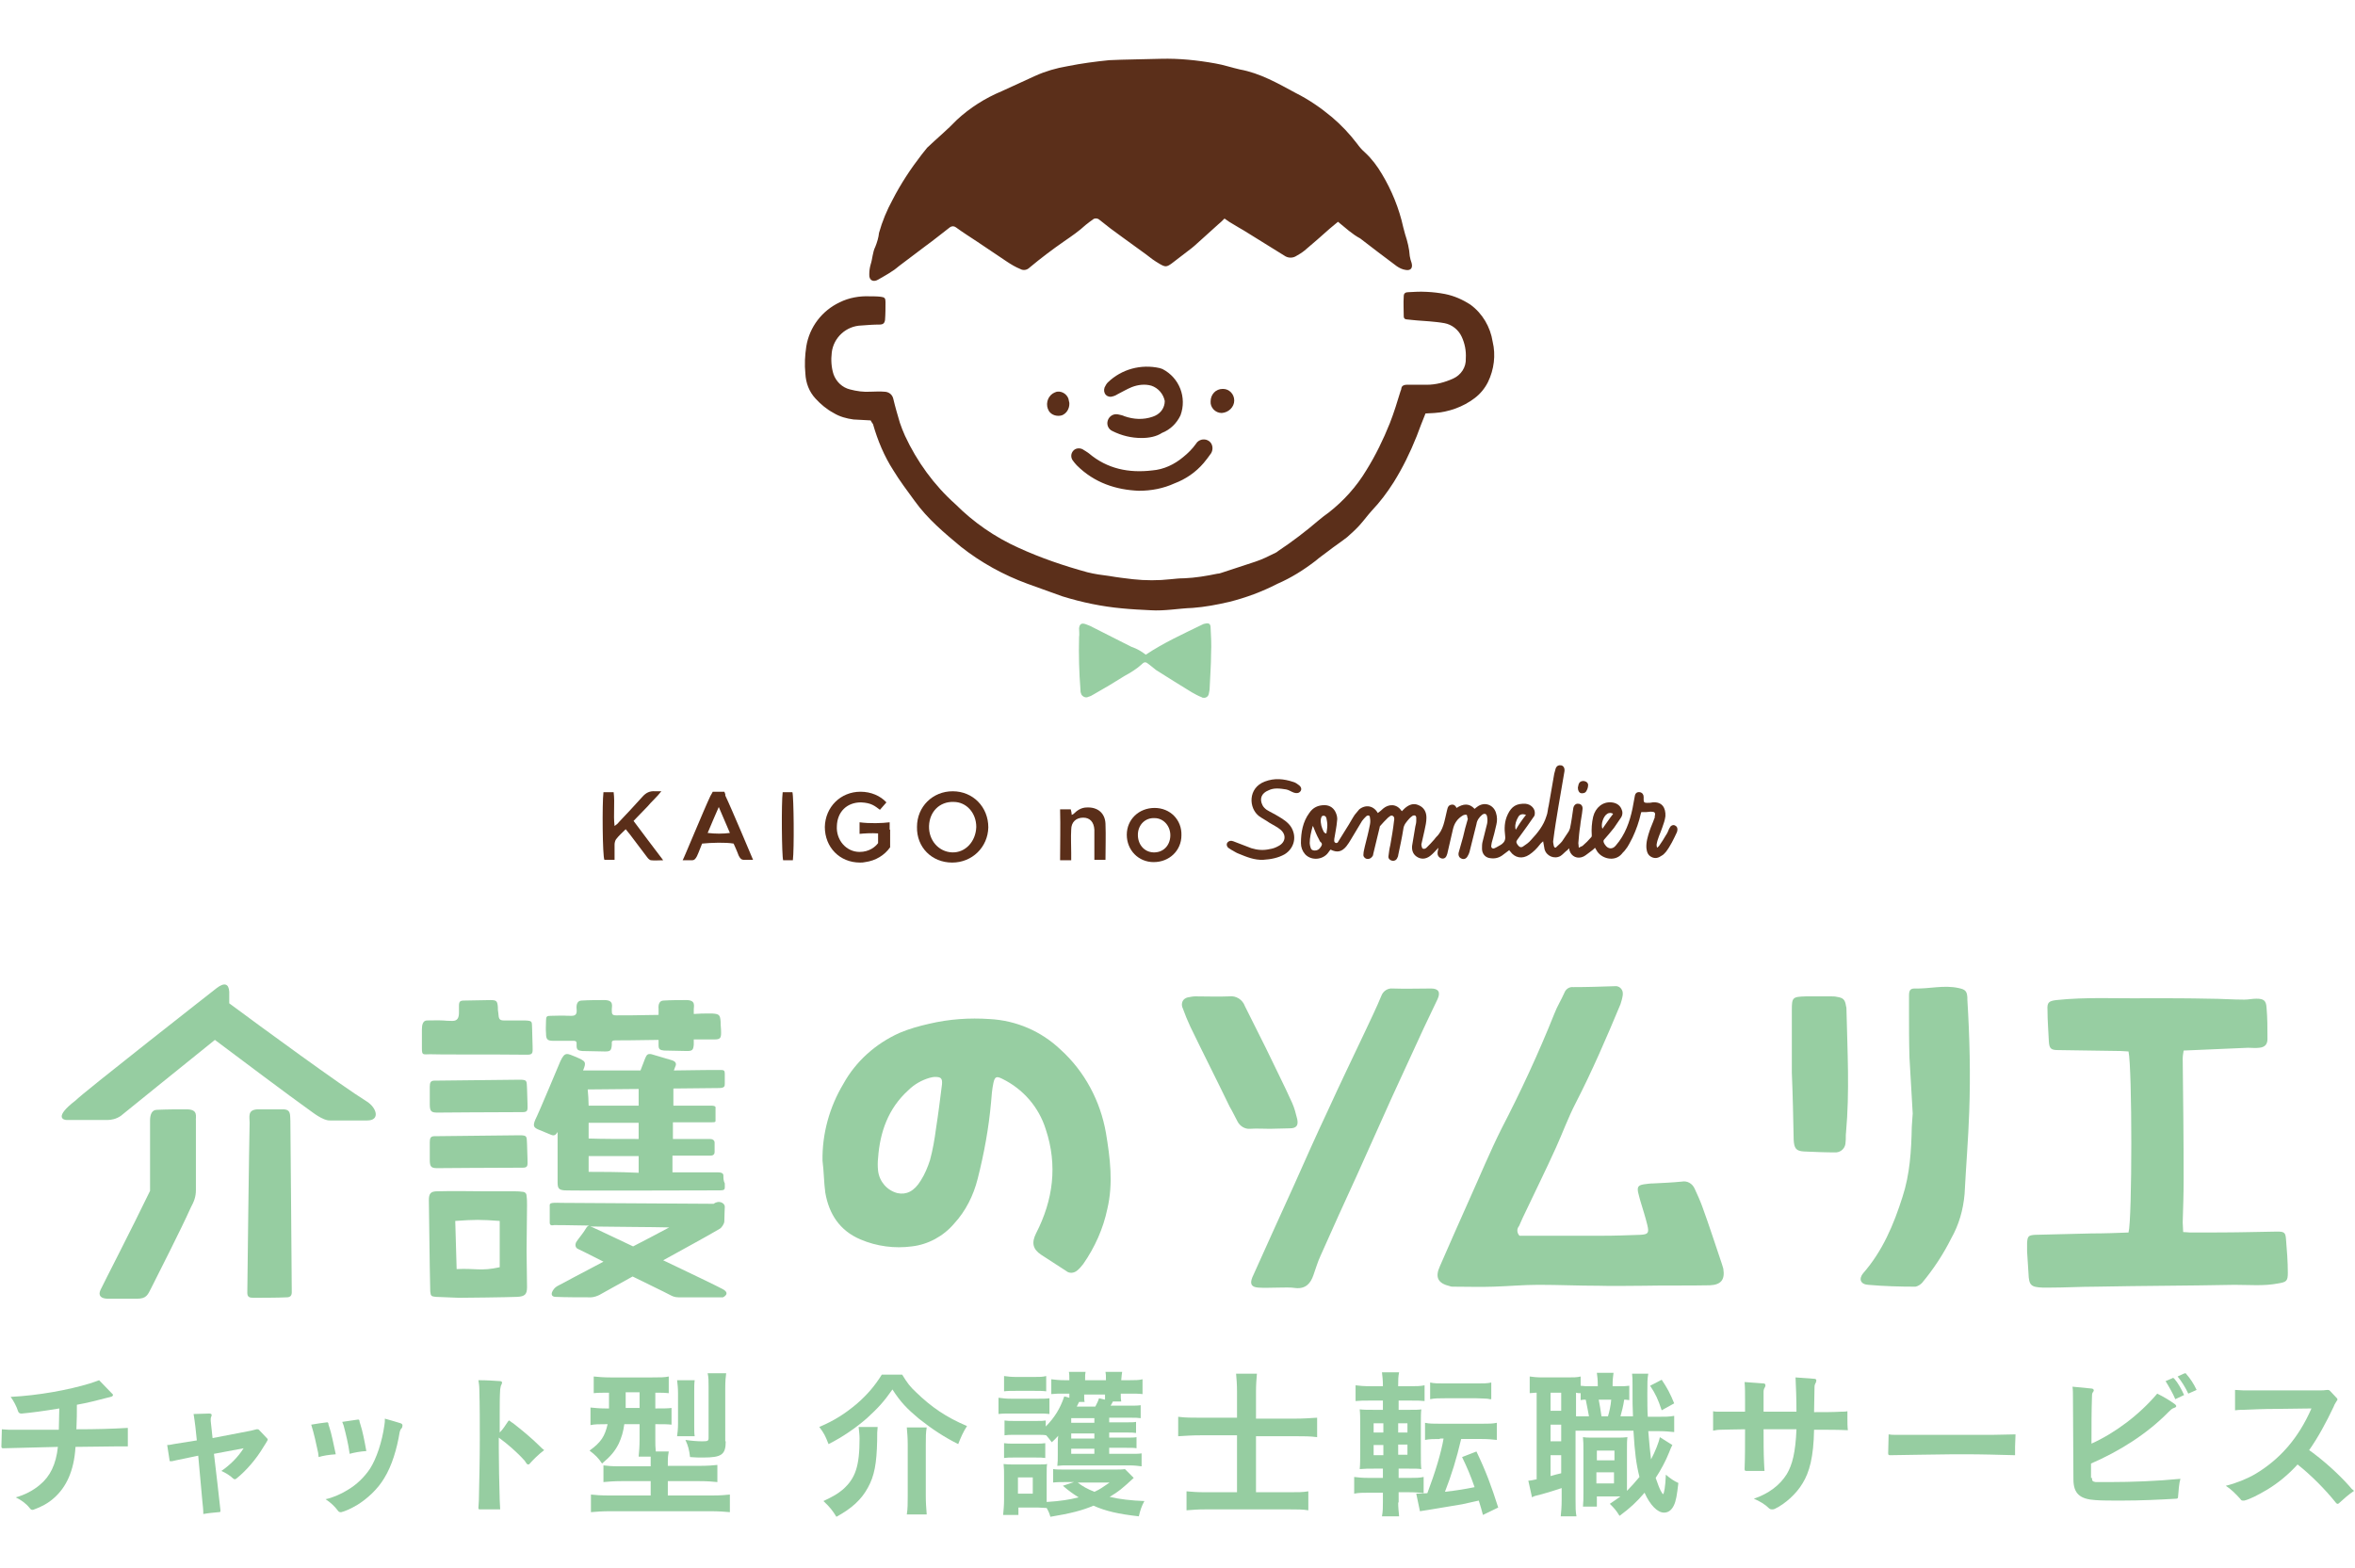 <?xml version="1.0" encoding="utf-8"?>
<!-- Generator: Adobe Illustrator 24.1.0, SVG Export Plug-In . SVG Version: 6.00 Build 0)  -->
<svg version="1.1" id="レイヤー_1" xmlns="http://www.w3.org/2000/svg" xmlns:xlink="http://www.w3.org/1999/xlink" x="0px"
	 y="0px" viewBox="0 0 508.5 338.7" style="enable-background:new 0 0 508.5 338.7;" xml:space="preserve">
<style type="text/css">
	.st0{fill:#97CEA2;}
	.st1{fill:#5B2F1A;}
	.st2{fill:#5A2E19;}
	.st3{fill:#96CDA1;}
</style>
<g id="レイヤー_2_1_">
	<g id="design">
		<path class="st0" d="M177.6,250.7c-0.1-5.8,1.5-11.6,4.5-16.6c2.7-4.9,7-8.7,12.1-11c2.1-0.9,4.3-1.5,6.5-2c4.3-1,8.6-1.3,13-1
			c5.7,0.3,11.1,2.6,15.3,6.6c5.2,4.7,8.6,11.1,9.8,18c0.9,5.4,1.6,10.9,0.3,16.4c-0.9,4.3-2.7,8.3-5.2,11.9c-0.4,0.5-0.8,1-1.3,1.4
			c-0.7,0.6-1.7,0.7-2.4,0.1c-1.8-1.2-3.6-2.3-5.4-3.5s-2.1-2.6-1.1-4.6c3.7-7.2,4.7-14.7,2.1-22.5c-1.5-4.8-4.9-8.7-9.4-10.9
			c-1.2-0.6-1.6-0.5-1.9,0.9s-0.4,2.8-0.5,4.1c-0.5,5.6-1.5,11.1-2.9,16.6c-0.9,3.6-2.6,7-5.1,9.7c-2.3,2.7-5.6,4.5-9.1,4.9
			c-3.7,0.5-7.6,0-11.1-1.5c-4.5-1.9-6.8-5.5-7.6-10.1C177.9,255.4,177.9,253,177.6,250.7z M189.6,250.1c-0.1,0.9-0.1,1.8,0,2.8
			c0.3,2.3,1.9,4.2,4.2,4.8c1.9,0.4,3.6-0.4,5-2.7c0.9-1.4,1.5-2.9,2-4.4c0.6-2.2,1-4.5,1.3-6.8c0.5-3.2,0.9-6.4,1.3-9.6
			c0.1-1.3-0.2-1.6-1.5-1.6c-0.4,0-0.8,0.1-1.2,0.2c-1.7,0.5-3.3,1.4-4.6,2.7C191.8,239.4,190,244.5,189.6,250.1L189.6,250.1z"/>
		<path class="st0" d="M459.6,266.2c0.8-2.9,0.8-35.4,0-39.1c-0.5,0-1.1-0.1-1.7-0.1l-13.5-0.2c-1.5,0-1.9-0.3-2-1.8
			c-0.1-2.3-0.3-4.6-0.3-6.9c-0.1-1.6,0.3-1.9,1.9-2.1c6.5-0.7,13.1-0.3,19.6-0.4c4.5,0,8.9,0,13.4,0.1c2.5,0,5.1,0.2,7.6,0.2
			c0.9,0,1.7-0.2,2.6-0.2c1.6,0,2.1,0.4,2.2,1.9c0.2,2.2,0.2,4.5,0.2,6.8c0,1.2-0.6,1.8-1.8,1.9c-0.8,0.1-1.6,0-2.4,0l-13.9,0.6
			c-0.1,0.6-0.2,1.2-0.2,1.8c0.1,8.6,0.2,17.3,0.2,25.9c0,3.1-0.1,6.3-0.2,9.4c0,0.7,0.1,1.4,0.1,2.1c0.6,0,1.1,0.1,1.5,0.1
			c4.5,0,8.9,0,13.4-0.1c1.8,0,3.6-0.1,5.4-0.1c1.5,0,1.8,0.2,1.9,1.6c0.2,2.4,0.4,4.9,0.4,7.3c0,1.8-0.3,2-2.1,2.3
			c-3.1,0.6-6.2,0.3-9.4,0.3c-10,0.2-19.9,0.2-29.9,0.4c-3.4,0-6.7,0.2-10.1,0.2c-0.5,0-0.9,0-1.4,0c-2.6-0.1-3-0.5-3.1-3.1
			c-0.1-1.6-0.2-3.1-0.3-4.7c0-0.6,0-1.3,0-1.9c0.1-1.4,0.3-1.6,1.7-1.7c4-0.1,8.1-0.2,12.2-0.3C454.5,266.4,457,266.3,459.6,266.2z
			"/>
		<path class="st0" d="M328.1,266.9c6,0,11.9,0,17.8,0c2.8,0,5.6-0.1,8.3-0.2c1.7-0.1,1.9-0.4,1.5-2.1s-1-3.5-1.5-5.2
			c-0.2-0.6-0.3-1.2-0.5-1.9c-0.2-1.1,0-1.5,1.2-1.7c0.7-0.1,1.4-0.2,2.1-0.2c2.1-0.1,4.2-0.2,6.2-0.4c1.1-0.2,2.2,0.4,2.7,1.5
			c0.6,1.3,1.2,2.6,1.7,4c1.5,4.1,2.8,8.2,4.2,12.3c0.1,0.3,0.2,0.7,0.3,1c0.4,2.4-0.5,3.5-2.9,3.6c-4.8,0.1-9.6,0-14.4,0.1
			c-3.2,0-6.4,0.1-9.6,0c-4.3,0-8.7-0.2-13-0.2c-3.2,0-6.5,0.3-9.7,0.4c-2.9,0.1-5.8,0-8.7,0c-0.2,0-0.5,0-0.7-0.1
			c-2.6-0.6-3.3-1.9-2.2-4.3c2.1-4.8,4.2-9.6,6.4-14.5c2.3-5.1,4.4-10.2,6.9-15.2c4.2-8.1,8-16.3,11.4-24.8c0.6-1.6,1.5-3,2.2-4.6
			c0.3-0.8,1.1-1.3,1.9-1.2c3,0,6-0.1,9-0.2c0.8-0.1,1.6,0.5,1.7,1.4c0,0.2,0,0.3,0,0.5c-0.1,0.7-0.3,1.4-0.5,2
			c-3,7.2-6.1,14.4-9.7,21.4c-1.6,3.1-2.8,6.4-4.2,9.5c-2.3,5.1-4.8,10.1-7.2,15.2c-0.3,0.6-0.5,1.2-0.8,1.8
			C327.4,265.5,327.6,266.4,328.1,266.9z"/>
		<path class="st0" d="M413,240.5c-0.2-4-0.5-8.1-0.7-12.1c-0.1-3.4-0.1-6.7-0.1-10.1c0-1.1,0-2.2,0-3.3s0.3-1.5,1.2-1.5
			c3.2,0.1,6.3-0.8,9.5-0.1c1.4,0.3,1.8,0.6,1.9,2c0,0.2,0,0.4,0,0.5c0.5,8.1,0.7,16.2,0.4,24.3c-0.2,5.9-0.7,11.8-1,17.7
			c-0.3,3.4-1.2,6.6-2.9,9.6c-1.7,3.4-3.8,6.6-6.3,9.6c-0.4,0.4-0.9,0.7-1.4,0.8c-3.4,0-6.8-0.1-10.2-0.4c-1.7-0.1-2.1-1.3-1.1-2.5
			c4.2-4.8,6.6-10.5,8.5-16.5c1.6-4.9,1.9-10,2-15.1C412.9,242.4,412.9,241.4,413,240.5L413,240.5z"/>
		<path class="st0" d="M276,278.1c-1.5,0-2.9,0.1-4.3,0s-1.9-0.7-1.3-2.2c3-6.7,6-13.3,9-19.9c2.4-5.4,4.8-10.8,7.3-16.1
			c2.6-5.7,5.3-11.3,8-17c1.2-2.6,2.5-5.2,3.6-7.9c0.4-1,1.4-1.6,2.4-1.5c2.8,0.1,5.5,0,8.3,0c1.6,0,2.1,0.8,1.4,2.3
			c-1,2.1-2,4.2-3,6.3c-2.3,5-4.6,10-6.9,15c-2.5,5.5-4.9,11-7.4,16.5c-2.7,5.9-5.4,11.8-8,17.7c-0.6,1.3-1,2.7-1.5,4.1
			c-0.6,1.8-1.7,3-3.8,2.8C278.5,278,277.3,278.1,276,278.1L276,278.1z"/>
		<path class="st0" d="M274.2,243.8c-1.5,0-2.9-0.1-4.3,0c-1.1,0.1-2.2-0.6-2.7-1.6c-0.6-1.1-1.1-2.2-1.7-3.2
			c-2.8-5.8-5.7-11.5-8.5-17.3c-0.6-1.3-1.1-2.5-1.6-3.9c-0.4-0.8-0.2-1.8,0.6-2.2c0.2-0.1,0.4-0.2,0.6-0.2c0.5-0.1,1-0.2,1.5-0.2
			c2.4,0,4.9,0.1,7.3,0c1.5-0.2,2.9,0.7,3.4,2.1c1.5,3,3,6,4.5,9c1.9,4,3.9,7.9,5.7,11.9c0.5,1.1,0.8,2.3,1.1,3.5
			c0.3,1.4-0.2,2-1.6,2S275.7,243.8,274.2,243.8L274.2,243.8z"/>
		<path class="st0" d="M386.9,231.7c0-4.5,0-8.9,0-13.4c0-2.9,0.1-3,3-3.1h5.5c0.4,0,0.8,0,1.2,0.1c1.4,0.2,1.8,0.6,2,2
			c0.1,0.3,0.1,0.6,0.1,0.9c0.2,8.8,0.7,17.6-0.1,26.4c-0.1,0.7,0,1.4-0.1,2.1c0,1.2-0.9,2.1-2,2.2c-0.1,0-0.1,0-0.2,0
			c-2.2,0-4.5-0.1-6.8-0.2c-1.7-0.1-2.1-0.7-2.2-2.5C387.2,241.3,387.1,236.5,386.9,231.7L386.9,231.7z"/>
		<path class="st1" d="M288.9,47.9l-1.8,1.5c-1.8,1.6-3.6,3.2-5.4,4.7c-0.6,0.5-1.3,0.9-2,1.3c-0.8,0.4-1.7,0.3-2.4-0.2
			c-2.9-1.8-5.8-3.6-8.7-5.4c-0.4-0.2-0.8-0.5-1.2-0.7c-0.7-0.4-1.3-0.8-2-1.2c-0.3-0.2-0.6-0.4-1-0.7c-0.5,0.5-0.9,0.9-1.4,1.3
			l-3.1,2.8c-0.7,0.6-1.3,1.2-2,1.8c-0.2,0.2-0.4,0.3-0.6,0.5c-1.4,1.1-2.9,2.2-4.3,3.3c-1.1,0.8-1.4,0.8-2.6,0.1s-2-1.3-3-2.1
			c-1.7-1.2-3.4-2.5-5.1-3.7s-3.4-2.5-5-3.8c-0.4-0.3-1-0.3-1.3,0c-0.6,0.4-1.1,0.8-1.6,1.2c-1.4,1.3-3,2.4-4.6,3.5
			c-2.6,1.8-5.1,3.7-7.5,5.7c-0.5,0.5-1.3,0.7-2,0.3c-1-0.4-2-1-2.9-1.6c-2.1-1.4-4.3-2.9-6.4-4.3c-1.5-1-3.1-2-4.6-3.1
			c-0.4-0.3-0.9-0.3-1.3,0c-1.7,1.3-3.4,2.7-5.2,4l-5.3,4c-0.7,0.5-1.3,1.1-2,1.5c-1,0.7-2,1.2-3,1.8s-2,0.2-1.9-1.2
			c0-0.7,0.1-1.4,0.3-2.1c0.4-1.2,0.4-2.6,1-3.8c0.4-1,0.7-2,0.8-3c0.7-2.5,1.7-4.9,2.9-7.1c1.8-3.5,3.9-6.7,6.3-9.8
			c0.4-0.5,0.8-1,1.2-1.5c2.1-2,4.4-3.9,6.4-6c2.8-2.6,6.1-4.7,9.7-6.2c2.4-1.1,4.8-2.2,7.2-3.3c2.2-1,4.6-1.7,7-2.1
			c3-0.6,6-1,9-1.3c0.9,0,1.7-0.1,2.6-0.1c2.9-0.1,5.7-0.1,8.6-0.2c3.9-0.1,7.8,0.3,11.7,1c1.8,0.3,3.5,0.9,5.3,1.3
			c4.4,0.8,8.2,3,12.1,5.1c2.8,1.4,5.4,3.2,7.8,5.2c2,1.7,3.8,3.6,5.4,5.7c0.5,0.7,1.1,1.4,1.8,2c1.4,1.3,2.6,2.9,3.6,4.6
			c2.1,3.5,3.7,7.4,4.6,11.5c0.1,0.5,0.3,1,0.4,1.5c0.5,1.5,0.9,3.1,1,4.7c0.1,0.5,0.2,1,0.4,1.5c0.3,1.1-0.2,1.7-1.3,1.5
			c-0.7-0.1-1.3-0.4-1.9-0.8c-2.7-2-5.3-4-7.9-6C292,50.6,290.5,49.2,288.9,47.9z"/>
		<path class="st1" d="M188,90.8l-3.7-0.2c-1.5-0.2-3-0.6-4.3-1.4c-1.5-0.8-2.8-1.9-3.9-3.1c-1.4-1.5-2.1-3.4-2.2-5.4
			c-0.2-2-0.1-3.9,0.2-5.9c0.7-4.2,3.4-7.7,7.2-9.5c2-1,4.3-1.4,6.5-1.3c0.8,0,1.6,0,2.4,0.1s1,0.3,1,1.1c0,1.3,0,2.6-0.1,3.9
			c-0.1,0.7-0.4,1-1.2,1c-1.3,0-2.6,0.1-3.9,0.2c-3.3,0.1-6,2.6-6.4,5.8c-0.2,1.6-0.1,3.3,0.4,4.8c0.6,1.6,1.9,2.8,3.5,3.2
			c1.5,0.4,3,0.6,4.5,0.5c1,0,1.9-0.1,2.9,0c1,0,1.8,0.6,2,1.6c0.4,1.7,0.9,3.4,1.4,5.1c0.3,0.9,0.7,1.9,1.1,2.8
			c2.6,5.6,6.3,10.7,10.9,14.8c3.9,3.9,8.5,7.1,13.6,9.4c4.8,2.2,9.8,3.9,14.9,5.3c1.6,0.4,3.1,0.6,4.7,0.8c1.7,0.3,3.4,0.5,5.1,0.7
			c2.7,0.3,5.5,0.3,8.2,0c1-0.1,1.9-0.2,2.9-0.2c2.4-0.1,4.8-0.5,7.2-1c0.3,0,0.6-0.1,0.9-0.2c2.4-0.8,4.9-1.6,7.3-2.4
			c1.5-0.5,2.9-1.2,4.3-1.9c0.2-0.1,0.4-0.2,0.6-0.4c3-2,5.9-4.2,8.7-6.6c0.7-0.6,1.5-1.2,2.2-1.7c3.2-2.5,6-5.6,8.1-9.1
			c2-3.2,3.7-6.7,5.1-10.2c0.9-2.3,1.6-4.6,2.3-6.9c0.1-0.2,0.2-0.5,0.2-0.7c0.1-0.5,0.6-0.7,1.1-0.7c1.5,0,2.9,0,4.4,0
			c1.9,0,3.8-0.5,5.6-1.3c1.8-0.8,2.9-2.5,2.8-4.4c0.1-1.6-0.2-3.2-0.9-4.7c-0.7-1.5-2.1-2.6-3.7-2.9c-1.1-0.2-2.2-0.3-3.3-0.4
			l-2.7-0.2c-0.7-0.1-1.4-0.1-2-0.2c-0.5,0-0.8-0.2-0.8-0.7c0-1.4-0.1-2.8,0-4.3c0-0.7,0.4-0.9,1.1-0.9c2.6-0.2,5.2-0.1,7.8,0.4
			c2,0.4,3.8,1.2,5.5,2.3c2.6,1.9,4.3,4.8,4.8,8c0.7,2.9,0.3,6-1,8.7c-0.7,1.4-1.7,2.6-2.9,3.5c-2.5,1.9-5.6,3-8.7,3.2l-1.9,0.1
			c-0.7,1.7-1.3,3.3-1.9,4.9c-1.4,3.5-3,6.8-5,10c-1.4,2.2-2.9,4.2-4.7,6.1c-0.9,1-1.7,2.1-2.6,3.1c-0.8,0.9-1.8,1.8-2.7,2.6
			c-1.4,1.1-2.8,2-4.2,3.1c-0.9,0.7-1.8,1.3-2.6,2c-2.6,2-5.3,3.7-8.3,5c-3.3,1.7-6.8,3-10.4,3.9c-2.6,0.6-5.2,1.1-7.9,1.3
			c-3,0.1-6,0.7-9.1,0.5c-2-0.1-4.1-0.2-6.1-0.4c-4.4-0.4-8.7-1.3-12.9-2.6c-2.5-0.9-5-1.8-7.5-2.7c-5.2-1.9-10.1-4.6-14.4-8
			c-3.6-3-7.2-6-10-9.9c-1.6-2.2-3.2-4.3-4.6-6.6c-2-3.1-3.4-6.5-4.4-10C188.2,91.2,188.1,91,188,90.8z"/>
		<path class="st0" d="M247.4,141.4c3.9-2.6,8.1-4.5,12.2-6.5c0.2-0.1,0.4-0.2,0.6-0.2c0.8-0.2,1.2,0,1.2,0.9
			c0.1,1.8,0.2,3.7,0.1,5.5c0,2.5-0.2,4.9-0.3,7.4c0,0.5-0.1,0.9-0.2,1.4s-0.6,0.9-1.2,0.8c-0.1,0-0.2,0-0.3-0.1
			c-0.8-0.3-1.5-0.7-2.2-1.1c-2.6-1.6-5.2-3.2-7.7-4.8c-0.5-0.4-1-0.8-1.5-1.2c-0.7-0.6-1-0.6-1.6,0c-1.1,1-2.4,1.8-3.7,2.5
			c-2.2,1.4-4.4,2.7-6.7,4c-0.3,0.2-0.7,0.4-1.1,0.5c-0.5,0.3-1.2,0-1.5-0.5c0-0.1-0.1-0.2-0.1-0.3c-0.1-0.2-0.1-0.5-0.1-0.7
			c-0.3-3.8-0.4-7.6-0.3-11.4c0.1-0.6,0-1.3,0-1.9c0.1-0.9,0.5-1.2,1.4-0.9c0.5,0.2,1.1,0.4,1.6,0.7c2.8,1.4,5.5,2.8,8.3,4.2
			C245.5,140.1,246.5,140.7,247.4,141.4z"/>
		<path class="st1" d="M246.5,94.6c-2.2,0-4.3-0.5-6.3-1.5c-0.9-0.4-1.3-1.4-1-2.3s1.2-1.5,2.2-1.3c0.5,0.1,1,0.2,1.4,0.4
			c2,0.7,4.1,0.8,6.1,0.1c0.2-0.1,0.3-0.1,0.5-0.2c1.3-0.6,2.1-1.8,2.1-3.2c-0.3-1.5-1.4-2.8-2.9-3.3c-1.4-0.4-2.9-0.2-4.2,0.3
			c-1,0.4-2,1-3,1.5c-0.3,0.2-0.7,0.4-1.1,0.5c-0.5,0.2-1.1,0.1-1.5-0.3s-0.5-1-0.3-1.6c0.2-0.4,0.4-0.8,0.7-1.1
			c3-2.9,7.2-4,11.2-3.1c0.2,0.1,0.4,0.1,0.6,0.2c3.7,1.9,5.3,6.2,3.9,10c-0.8,1.7-2.2,3.1-4,3.8C249.7,94.3,248.1,94.6,246.5,94.6z
			"/>
		<path class="st1" d="M245.9,106c-4.9-0.2-9.6-1.7-13.4-5.5c-0.3-0.3-0.6-0.7-0.9-1.1c-0.4-0.6-0.4-1.4,0.1-2s1.3-0.7,2-0.4
			c0.5,0.3,1,0.6,1.4,0.9c4,3.4,8.7,4.3,13.7,3.7c2.5-0.2,4.8-1.3,6.7-2.9c1-0.8,2-1.8,2.7-2.8c0.1-0.1,0.2-0.3,0.3-0.4
			c0.7-0.7,1.8-0.8,2.6-0.2c0.8,0.6,0.9,1.8,0.4,2.6c-0.5,0.7-1,1.4-1.6,2.1c-1.7,2-3.9,3.5-6.3,4.4
			C251.2,105.5,248.6,106,245.9,106z"/>
		<path class="st1" d="M263.8,89.2c-1.4,0-2.5-1.2-2.4-2.5l0,0c0-1.5,1.1-2.7,2.6-2.7h0.1c1.3,0,2.4,1.1,2.4,2.5
			S265.3,89.1,263.8,89.2z"/>
		<path class="st1" d="M230.9,87.2c0,1.1-0.6,2.1-1.6,2.5c-1,0.3-2.2,0-2.8-0.9c-0.8-1.3-0.4-3,0.8-3.8c0.3-0.2,0.6-0.3,0.9-0.4
			c1.3-0.2,2.5,0.8,2.6,2C230.9,86.9,230.9,87.1,230.9,87.2z"/>
		<g>
			<path class="st2" d="M297.5,175.6c0.4-0.3,0.8-0.6,1.2-1c1.1-0.9,2.8-1.1,3.9,0.5l0.1,0.1c0.2-0.2,0.4-0.4,0.6-0.6
				c0.9-0.8,1.9-1.2,3-0.7c1.2,0.5,1.7,1.5,1.7,2.7c0,0.9-0.2,1.8-0.4,2.7c-0.2,1-0.5,2.1-0.7,3.1c0,0.2,0.1,0.6,0.2,0.8
				c0.2,0.2,0.6,0.2,0.9-0.1c0.6-0.6,1.2-1.2,1.7-1.8c0.1-0.1,0.2-0.3,0.4-0.5c1.6-1.5,1.8-3.6,2.3-5.6c0-0.1,0.1-0.3,0.1-0.4
				c0.1-0.5,0.3-0.9,0.9-1c0.5-0.1,0.9,0.2,1.1,0.7c1.4-0.9,2.7-1.1,3.9,0.2c0.2-0.2,0.4-0.3,0.5-0.4c1.5-1.2,3.5-0.6,4.1,1.2
				c0.3,0.9,0.3,1.8,0.1,2.6c-0.3,1.3-0.6,2.6-1,3.9c0,0.2-0.1,0.4-0.1,0.6c-0.1,0.5,0.3,0.8,0.7,0.6c0.5-0.2,0.9-0.5,1.3-0.7
				c0.1-0.1,0.2-0.1,0.3-0.2c0.5-0.4,0.8-0.9,0.7-1.7c-0.2-1.6-0.2-3.2,0.6-4.8c0.8-1.6,1.8-2.3,3.8-2.2c1.2,0.1,2.1,1.1,2,2.1
				c0,0.3-0.1,0.6-0.3,0.8c-0.9,1.3-1.8,2.6-2.7,3.8c-0.3,0.4-0.5,0.7-0.8,1.1c-0.3,0.4-0.2,0.7,0.2,1.2c0.3,0.4,0.7,0.5,1.1,0.2
				c0.6-0.4,1.2-0.8,1.7-1.4c1.4-1.5,2.7-3.1,3.3-5.1c0.3-0.7,0.3-1.6,0.5-2.3c0.4-2.3,0.8-4.6,1.2-6.9c0.1-0.4,0.2-0.8,0.3-1.1
				c0.2-0.6,0.7-0.8,1.2-0.7s0.8,0.6,0.7,1.3c-0.4,2.5-0.9,5.1-1.3,7.6c-0.4,2.4-0.8,4.8-1.1,7.2c-0.1,0.4,0,0.8,0.1,1.3
				c0.1,0.4,0.4,0.5,0.6,0.2c0.4-0.4,0.8-0.7,1.2-1.2c0.5-0.7,0.9-1.4,1.4-2.1c0.1-0.2,0.2-0.4,0.3-0.7c0.3-1.4,0.5-2.9,0.7-4.3
				c0.1-0.7,0.6-1.1,1.1-1c0.6,0,1,0.5,0.9,1.2c-0.1,1.2-0.4,2.4-0.5,3.6c-0.2,1.2-0.3,2.5-0.4,3.7c0,0.3,0.1,0.6,0.1,1
				c0.3-0.2,0.6-0.3,0.8-0.4c0.7-0.6,1.3-1.2,1.9-1.9c0.1-0.1,0.1-0.3,0.1-0.4c-0.1-1.3,0-2.7,0.3-4c0.5-2,2.1-3.3,4-3.1
				c0.9,0.1,1.7,0.5,2.1,1.4c0.3,0.6,0.3,1.3-0.1,1.9c-0.5,0.7-1,1.5-1.5,2.2c-0.7,0.9-1.4,1.7-2.1,2.5c-0.2,0.2-0.2,0.4-0.1,0.7
				c0.1,0.2,0.2,0.4,0.3,0.5c0.6,0.9,1.6,1,2.3,0.1c2-2.3,3-5.1,3.6-8c0.2-0.9,0.3-1.8,0.5-2.7c0.1-0.6,0.5-0.9,1.1-0.8
				c0.5,0.1,0.8,0.5,0.8,1c0,0.2,0,0.4,0,0.6c0,0.5,0.1,0.7,0.7,0.7c0.4,0,0.8,0,1.2-0.1c2.1-0.2,2.9,1.2,2.8,3
				c-0.1,0.8-0.4,1.7-0.7,2.5c-0.4,1.2-1,2.3-1.2,3.6c0,0.2,0,0.4,0.1,0.7c0.2-0.2,0.4-0.3,0.5-0.5c0.5-0.7,1-1.5,1.4-2.2
				c0.3-0.4,0.5-0.9,0.7-1.4c0.1-0.2,0.2-0.3,0.3-0.5c0.3-0.3,0.7-0.4,1-0.2c0.4,0.2,0.5,0.5,0.5,0.9c0,0.2-0.1,0.4-0.1,0.5
				c-0.7,1.5-1.4,3-2.4,4.3c-0.3,0.3-0.5,0.6-0.9,0.8c-0.7,0.5-1.4,0.7-2.2,0.3c-0.8-0.4-1-1.1-1.1-1.9c-0.1-1.3,0.3-2.6,0.7-3.8
				c0.3-0.9,0.7-1.7,1-2.6c0.1-0.1,0.1-0.3,0.1-0.5c0.2-0.8,0-1-0.9-1c-0.3,0-0.6,0.1-1,0.1c-0.3,0-0.6,0-1,0c0,0.1-0.1,0.2-0.1,0.3
				c-0.4,1.8-1,3.5-1.8,5.2c-0.5,0.9-0.9,1.9-1.6,2.7c-0.2,0.3-0.5,0.5-0.7,0.8c-1.6,1.9-4.6,1-5.5-0.8c-0.1-0.2-0.2-0.3-0.3-0.5
				c-0.3,0.3-0.5,0.5-0.8,0.7c-0.6,0.4-1.1,0.9-1.7,1.2c-1.3,0.6-2.6,0-3-1.3c0-0.1-0.1-0.3-0.1-0.5c-0.2,0.2-0.3,0.4-0.5,0.5
				c-0.5,0.4-0.9,0.9-1.4,1.2c-1.3,0.7-3,0-3.4-1.5c-0.1-0.5-0.2-1.1-0.3-1.7c-0.2,0.2-0.5,0.4-0.7,0.7c-0.7,0.9-1.4,1.6-2.3,2.2
				c-1.5,1-3.1,0.7-4.1-0.7c-0.1-0.1-0.2-0.2-0.2-0.3c-0.5,0.4-1.1,0.8-1.6,1.2c-0.9,0.6-1.8,0.7-2.8,0.5c-0.9-0.2-1.5-1-1.5-2
				c0-0.5,0-1,0.1-1.4c0.3-1.3,0.7-2.7,1-4c0.1-0.5,0.1-1,0-1.5c-0.1-0.7-0.6-0.8-1.1-0.4c-0.6,0.5-1.1,1.2-1.2,2c-0.5,2-1,4-1.5,6
				c-0.1,0.3-0.2,0.6-0.4,0.9c-0.3,0.6-0.9,0.8-1.4,0.5c-0.5-0.2-0.7-0.8-0.5-1.4c0.3-1.1,0.6-2.1,0.9-3.2c0.3-1.3,0.6-2.5,1-3.8
				c0-0.1,0.1-0.1,0-0.2c-0.1-0.3-0.1-0.7-0.2-0.8c-0.2-0.1-0.6,0-0.8,0.1c-1.2,0.7-1.9,1.7-2.2,3.1c-0.4,1.7-0.8,3.5-1.2,5.2
				c-0.1,0.3-0.2,0.6-0.4,0.8c-0.3,0.3-0.7,0.3-1.1,0.1s-0.6-0.6-0.6-1s0.1-0.7,0.2-1.2c-0.1,0.1-0.2,0.2-0.3,0.3
				c-0.4,0.4-0.8,0.9-1.3,1.3c-0.8,0.7-1.8,1-2.8,0.5s-1.4-1.4-1.3-2.5c0.2-1.4,0.5-2.8,0.7-4.2c0.1-0.4,0.2-0.8,0.2-1.2
				c0-0.3,0-0.6,0-0.8c-0.1-0.4-0.4-0.5-0.8-0.3c-0.3,0.2-0.5,0.4-0.7,0.6c-0.6,0.7-1.2,1.3-1.3,2.3c-0.3,1.9-0.7,3.7-1.1,5.6
				c0,0.2-0.1,0.4-0.2,0.6c-0.2,0.5-0.7,0.7-1.1,0.6c-0.5-0.1-0.9-0.5-0.8-1c0.1-0.8,0.2-1.6,0.4-2.4c0.3-1.7,0.6-3.4,0.8-5.2
				c0.1-0.4,0.1-0.9-0.3-1.1c-0.4-0.2-0.7,0.2-1,0.4c-0.6,0.6-1.2,1.2-1.7,1.8c-0.1,0.1-0.1,0.2-0.1,0.3c-0.5,1.9-0.9,3.9-1.4,5.8
				c0,0.2-0.1,0.4-0.2,0.5c-0.3,0.4-0.7,0.6-1.2,0.5c-0.4-0.1-0.8-0.5-0.7-1c0-0.6,0.2-1.1,0.3-1.7c0.4-1.6,0.8-3.1,1.1-4.7
				c0.1-0.5,0.1-1,0-1.5c0-0.5-0.4-0.6-0.8-0.3c-0.3,0.3-0.7,0.7-0.9,1c-0.8,1.3-1.6,2.7-2.4,4c-0.3,0.5-0.6,1-1,1.5
				c-1,1.2-2,1.4-3.4,0.7c-0.3,0.3-0.5,0.7-0.8,1c-1.3,1.3-3.5,1.3-4.7,0c-0.6-0.7-0.9-1.5-0.9-2.4c0-2.3,0.4-4.6,1.8-6.5
				c0.8-1.2,1.9-1.7,3.3-1.7c1.2,0,2.1,0.7,2.5,1.8c0.2,0.5,0.3,1.1,0.2,1.6c-0.1,1.3-0.4,2.6-0.6,3.9c0,0.3-0.1,0.6,0.2,0.8
				c0.3,0.2,0.6,0,0.7-0.3c0.6-1,1.2-1.9,1.8-2.9c0.6-0.9,1.1-1.9,1.7-2.8c0.3-0.4,0.7-0.8,1-1.2C294.9,173.7,296.6,174,297.5,175.6
				z M283.5,178.4c0,0-0.1,0.1-0.1,0.2c-0.3,1.1-0.6,2.3-0.6,3.5c0,0.3,0.1,0.7,0.2,1c0.1,0.4,0.4,0.6,0.9,0.6c0.6,0,1-0.3,1.3-0.8
				c0.2-0.3,0.4-0.6,0-1c-0.2-0.1-0.3-0.4-0.4-0.6C284.3,180.4,283.9,179.4,283.5,178.4z M286.2,180c0.1,0,0.1,0,0.2,0
				c0.1-0.6,0.2-1.2,0.2-1.8c0-0.5-0.1-1-0.2-1.5c-0.1-0.4-0.4-0.6-0.8-0.5c-0.3,0.1-0.3,0.4-0.4,0.7c-0.1,1,0.2,1.9,0.6,2.7
				C285.9,179.8,286.1,179.9,286.2,180z M348.3,175.8c-0.3-0.3-0.9-0.3-1.3,0c-0.8,0.5-1.4,2.3-1,3.2
				C346.8,177.9,347.5,176.8,348.3,175.8z M329.5,176c-0.8-0.3-1.4-0.1-1.7,0.5c-0.4,0.7-0.7,1.5-0.6,2.3c0,0.1,0,0.2,0.1,0.4
				C328,178,328.7,177,329.5,176z"/>
			<path class="st2" d="M272.8,185.7c-1.9,0.1-3.6-0.6-5.3-1.3c-0.6-0.2-1.1-0.6-1.7-0.9c-0.2-0.1-0.4-0.3-0.6-0.4
				c-0.4-0.4-0.4-0.9-0.1-1.2s0.7-0.4,1.2-0.2c1.3,0.5,2.6,1,3.9,1.5c1.3,0.4,2.6,0.5,3.9,0.2c0.7-0.1,1.3-0.3,2-0.7
				c1.5-0.8,1.7-2.4,0.4-3.5c-0.7-0.6-1.6-1-2.4-1.5c-0.7-0.5-1.5-0.9-2.2-1.4c-2.3-1.7-2.5-6.1,1.2-7.5c2.1-0.8,4.1-0.6,6.2,0.1
				c0.4,0.1,0.8,0.4,1.2,0.7c0.5,0.4,0.6,0.9,0.3,1.3c-0.3,0.4-0.8,0.5-1.4,0.3s-1.1-0.6-1.7-0.7c-1.3-0.2-2.6-0.4-3.8,0.2
				c-1.5,0.6-2,1.8-1.3,3.2c0.2,0.4,0.5,0.7,0.9,1c0.8,0.5,1.7,0.9,2.5,1.4c1,0.6,2,1.2,2.7,2.2c1.4,2.1,0.8,4.7-1.3,6
				C276,185.3,274.4,185.6,272.8,185.7z"/>
			<path class="st2" d="M340.7,170.1c0.1-0.3,0.1-0.6,0.2-0.8c0.2-0.5,0.7-0.7,1.2-0.6c0.5,0.1,0.9,0.5,0.8,1c0,0.4-0.2,0.9-0.4,1.2
				c-0.2,0.4-0.8,0.5-1.2,0.4C341,171.2,340.7,170.8,340.7,170.1z"/>
		</g>
		<g>
			<path class="st3" d="M99.1,280.3c-1.7-0.1-3.3-0.1-5-0.2c-1-0.1-1.1-0.2-1.2-1.2c0-1.7-0.1-3.4-0.1-5.1c-0.1-5-0.1-9.6-0.2-14.6
				c0-1.4,0.4-1.9,1.8-1.9c3-0.1,8.7,0,10,0c3.1,0,3.2,0,6.4,0c0.6,0,1.3,0,1.9,0.1c0.6,0,1,0.3,1,0.9c0.1,0.7,0.1,1.4,0.1,2.1
				c0,3.3-0.1,6.4-0.1,9.7c0,2.6,0.1,5.2,0.1,7.9c0,1.6-0.5,2-2.1,2.1C109.3,280.2,100.1,280.3,99.1,280.3z M98.6,274.1
				c4.2-0.2,5.2,0.5,9.3-0.4c0-3.3,0-6.6,0-10c-4.2-0.3-5.3-0.3-9.6,0C98.4,267.1,98.5,270.5,98.6,274.1z"/>
			<path class="st3" d="M92.9,227.7c-1.5,0-1.8,0.3-1.8-1.2c0-1.4,0-2.8,0-4.2c0-0.9,0.2-1.9,1.1-1.9c4.5-0.1,3.3,0.1,5.5,0.1
				c1.1,0,1.4-0.7,1.4-1.8c0-0.9,0-0.5,0-1.4c0-1,0.2-1.2,1.2-1.2c1.9,0,3.7-0.1,5.6-0.1c1.3,0,1.5,0.2,1.6,1.5c0,0.8,0,0.5,0.1,1.3
				c0.1,1.1,0.1,1.6,1.2,1.6c2.5,0,4.1,0,4.6,0c1.7,0.1,1.4,0.2,1.5,1.9c0,1.2,0.1,2.4,0.1,3.6c0,1.3,0.2,1.9-1.1,1.9
				C105.7,227.7,94.6,227.8,92.9,227.7z"/>
			<path class="st3" d="M112.1,233.2c1.8,0,1.6,0.2,1.7,1.9c0,1.2,0.1,2,0.1,3.2c0,1.3,0.2,1.9-1,1.9c-7.2,0-17,0.1-18.5,0.1
				c-1.3,0-1.6-0.3-1.6-1.8c0-1.4,0-2.4,0-3.8c0-0.9,0.2-1.3,1-1.3L112.1,233.2z"/>
			<path class="st3" d="M112.1,245.2c1.8,0,1.6,0.2,1.7,1.9c0,1.2,0.1,2,0.1,3.2c0,1.3,0.2,1.9-1,1.9c-7.2,0-17,0.1-18.5,0.1
				c-1.3,0-1.6-0.3-1.6-1.8c0-1.4,0-2.4,0-3.8c0-0.9,0.2-1.3,1-1.3L112.1,245.2z"/>
			<path class="st3" d="M155.6,220.7c-0.1-1.5-0.3-1.7-1.8-1.8c-0.4,0-0.8,0-1.2,0c-0.6,0-1.5,0-2.8,0.1l0-1c0-0.7,0.5-2-1.6-2
				c-1.6,0-3.3,0-4.9,0.1c-0.9,0-1.2,0.8-1.1,1.8l0,1.3c-4.1,0.1-8,0.1-9.1,0.1c-1,0-1-0.3-1-1.3c0-0.7,0.5-2-1.6-2
				c-1.6,0-3.3,0-4.9,0.1c-0.9,0-1.2,0.8-1.1,1.8c0.1,1-0.1,1.5-1.1,1.5c-2,0-0.6-0.1-4.5,0c-0.8,0-1,0.1-1,1c0,1.3-0.1,1.6,0,2.8
				c0,1.3,0.3,1.6,1.6,1.6c0.4,0,3.8,0,4.4,0c0.7,0,0.6,0.5,0.6,0.7c0,0.2,0,0.2,0,0.4c0,0.9,0.4,1,1.2,1.1c1.6,0,3.3,0.1,4.9,0.1
				c1.2,0,1.4-0.2,1.5-1.4c0-0.2,0-0.3,0-0.5c0-0.3,0.1-0.5,0.8-0.5c0.2,0,4.5,0,9.3-0.1l0,0.8c0,0.2,0,0.2,0,0.4
				c0,0.9,0.4,1,1.2,1.1c1.6,0,3.3,0.1,4.9,0.1c1.2,0,1.4-0.2,1.5-1.4c0-0.2,0-0.3,0-0.5l0-0.6c1.9,0,3.5,0,4.4,0
				c1.2,0,1.5-0.2,1.5-1.4C155.7,221.9,155.6,221.8,155.6,220.7z"/>
			<path class="st3" d="M156.2,253.9c0-0.6-0.6-0.7-1.4-0.7c0,0-4.3,0-9.6,0c0-0.8,0-2.1,0-3.6c3,0,5.8,0,8.2,0
				c0.8,0,0.9-0.5,0.9-0.8c0-1,0-1,0-2c0-0.5-0.4-0.8-1-0.8c-2.4,0-5.1,0-8,0c0-1.2,0-2.4,0-3.6c4.4,0,7.9,0,8.3,0
				c1,0,0.9-0.1,0.9-0.6c0-1.1,0-1.3,0-2.4c0-0.2,0.2-0.6-1-0.6c-0.5,0-3.9,0-8.1,0c0-1.4,0-2.7,0-3.7l9.8-0.1c1.3,0,1.3-0.4,1.3-1
				c0-1,0-1.1,0-2.1c0-0.7-0.2-0.8-0.9-0.8c-0.3,0-5.6,0-10.1,0.1c0.1-0.3,0.3-0.8,0.3-0.8c0.3-0.6,0.2-1.1-0.7-1.4l-4.4-1.3
				c-0.9-0.2-1.1,0.2-1.4,0.9c0,0-0.4,1-1,2.6c-4.1,0-8.2,0-12.4,0c0.8-1.9,0.5-2-1.5-2.9c-2-0.8-2.4-1.2-3.4,0.9
				c0,0-4.8,11.5-5.4,12.6c-0.6,1.4-0.3,1.7,0.5,2.1l2.9,1.2c0.7,0.3,1,0,1.4-0.6c0,0,0,0.1,0,0.1c0,3.6,0,7.2,0,10.7
				c0,1.3,0.2,1.7,1.5,1.8c1.2,0.1,33.1,0,33.4,0c1.4,0,1.2-0.2,1.2-1.5C156.2,255,156.2,254.5,156.2,253.9z M137.9,246
				c-4,0-7.9,0-10.8-0.1c0-1,0-2.5,0-3.4c2.5,0,6.6,0,10.8,0C137.9,243.5,137.9,244.7,137.9,246z M137.9,235.2c0,0.8,0,2.2,0,3.6
				c-5.1,0-9.7,0-10.8,0c0-1-0.1-2.5-0.2-3.5L137.9,235.2z M127.1,253.1c0-1,0-2.5,0-3.4c2.9,0,6.8,0,10.8,0c0,1.4,0,2.7,0,3.6
				C133.6,253.1,129.5,253.1,127.1,253.1z"/>
			<path class="st3" d="M156,278.4c-0.9-0.5-6.7-3.3-12.8-6.2c4.7-2.6,9.5-5.2,12.2-6.8c0.4-0.2,1-1.1,1-1.6c0-1.1,0.1-2.7,0.1-3.2
				c0-0.7-1.2-1.5-2.4-0.6c0,0,0,0-0.1,0c-3.3,0-29.8-0.2-32.8-0.2c-2.8-0.1-2.5,0.1-2.5,1c0,1.4,0,1.9,0,3.3c0,0.8,0.9,0.5,0.9,0.5
				s3.3,0,7.6,0.1c-0.3,0.1-0.5,0.3-0.6,0.5c-0.7,1.2-1.7,2.3-2.2,3.1c-0.2,0.4-0.3,1.2,0.5,1.5c0,0,2.3,1.1,5.4,2.7
				c-5.1,2.7-9.1,4.8-10,5.3c-0.9,0.5-1.9,2.2-0.4,2.3c2.2,0.1,5.5,0.1,7.7,0.1c0.6,0,1.4-0.3,1.8-0.5c1.2-0.7,4-2.2,7.2-4
				c3.2,1.6,6.4,3.1,8.1,4c0.4,0.2,0.9,0.5,1.8,0.5c0.9,0,9.6,0,9.6,0S157.9,279.4,156,278.4z M128,265.1c-0.2-0.1-0.4-0.1-0.5-0.2
				c5.7,0.1,13.1,0.1,17,0.2c-2.4,1.3-5.1,2.7-7.8,4.1C131.9,266.9,128,265.1,128,265.1z"/>
			<g>
				<path class="st3" d="M61.1,239.6l-5.5,0c-2.2,0.1-1.7,1.6-1.7,2.9c-0.1,3.4-0.5,35.4-0.5,36.7c0,0.9,0.4,1.1,1.3,1.1
					c0.6,0,5.5,0,7.2-0.1c0.8,0,1.1-0.4,1.1-1.1c0-2.7-0.3-37-0.3-37C62.6,240.8,62.9,239.6,61.1,239.6z"/>
				<path class="st3" d="M40.3,239.6c-2.1,0-4.3,0-6.4,0.1c-1.1,0-1.5,1-1.5,2.3l0,15.2c-3.8,7.9-10.1,20.1-10.7,21.4
					c-0.6,1.3,0.2,1.9,1.6,1.9c0.9,0,5.4,0,6.3,0c2,0,2.3-0.8,3.1-2.4c1.9-3.8,6.3-12.4,8.5-17.3c0.7-1.3,1.1-2.3,1.1-3.8l0-14.9
					C42.2,241.2,42.9,239.6,40.3,239.6z"/>
				<path class="st3" d="M79.2,237.9c-5.5-3.4-23.1-16.3-29.7-21.2l0-2.5c-0.1-1.7-1-2.1-2.7-0.8c0,0-29,22.7-30.5,24.3
					c-4.7,3.6-2.6,4.2-1.9,4.2h8.8c0.8,0,1.9-0.2,2.9-0.9c0,0,14.2-11.5,20.3-16.4c4,3,16.5,12.4,20.6,15.3c0.2,0.1,2.7,2.2,4.3,2.1
					c0,0,5.1,0,8,0C82.1,242,81.4,239.3,79.2,237.9z"/>
			</g>
		</g>
		<g>
			<path class="st3" d="M24.3,301.1c0.1,0.1,0.1,0.1,0.1,0.2c0,0.1-0.1,0.2-0.2,0.3c-0.3,0.1-0.6,0.2-1.1,0.3
				c-1.9,0.5-4.2,1.1-6.5,1.5c0,1.7,0,3.2-0.1,5.3c4.3,0,7.7-0.1,11.1-0.3c0,0.6,0,1.3,0,1.9c0,0.7,0,1.4,0,2.1c-0.9,0-1.9,0-2.9,0
				c-2.6,0-5.3,0.1-8.4,0.1c-0.3,5.3-2.1,8.8-4.6,11c-1.3,1.2-2.9,2-4.3,2.5c-0.2,0.1-0.3,0.1-0.4,0.1c-0.2,0-0.4-0.1-0.6-0.4
				c-0.8-1-1.8-1.7-3-2.3c1.9-0.5,3.8-1.5,5.2-2.7c2.2-1.8,3.5-4.4,3.9-8.2c-4.1,0.1-8.3,0.2-11.8,0.3c-0.3,0-0.4-0.1-0.4-0.4
				l0.1-3.7c0.5,0,0.9,0.1,1.5,0.1c1.5,0,3.2,0,5,0s3.8,0,5.8,0l0.1-4.6c-3.6,0.6-6,0.9-8.1,1.1c0,0-0.1,0-0.1,0
				c-0.4,0-0.6-0.2-0.7-0.5c-0.3-1-1-2.3-1.6-3.1c6-0.3,12.5-1.5,17.1-2.9c0.7-0.2,1.4-0.5,2-0.7L24.3,301.1z"/>
			<path class="st3" d="M57.7,310.7c0.1,0.1,0.1,0.1,0.1,0.2c0,0.1,0,0.1-0.1,0.3c-0.2,0.4-0.5,0.8-0.8,1.3
				c-1.6,2.7-3.8,5.2-5.8,6.8c-0.1,0.1-0.3,0.2-0.4,0.2s-0.3-0.1-0.4-0.2c-0.6-0.6-1.6-1.2-2.5-1.6c1.9-1.3,3.6-3,4.8-4.9l-6.4,1.2
				c0.5,4.3,1,8.4,1.4,12.2c0,0,0,0.1,0,0.1c0,0.3-0.1,0.3-0.4,0.3c-1.1,0.1-2.2,0.2-3.3,0.4c0-0.9-0.1-1.8-0.2-2.7
				c-0.3-3.2-0.6-6.4-0.9-9.9l-4.8,1c-0.5,0.1-0.8,0.2-0.9,0.2c-0.1,0-0.2,0-0.3,0c-0.2,0-0.2-0.1-0.2-0.3l-0.5-3.2
				c0.5,0,0.9-0.1,1.4-0.2l5-0.8c-0.2-2.1-0.4-3.9-0.7-5.7l3.4-0.1c0.3,0,0.5,0.1,0.5,0.3c0,0.1,0,0.2-0.1,0.4
				c-0.1,0.2-0.1,0.4-0.1,0.6c0,0.1,0,0.2,0,0.3l0.4,3.7l8.3-1.6c0.4-0.1,0.8-0.2,1.2-0.3c0.1,0,0.2,0,0.2,0c0.1,0,0.2,0,0.3,0.1
				L57.7,310.7z"/>
			<path class="st3" d="M68.8,314.7c0-0.3-0.1-0.6-0.1-0.9c-0.4-1.9-0.9-4.2-1.5-6.1c1.1-0.2,2.5-0.4,3.4-0.5c0,0,0.1,0,0.1,0
				c0.1,0,0.1,0.1,0.2,0.2c0,0.3,0.1,0.5,0.2,0.8c0.5,1.5,0.9,3.6,1.4,5.9C71,314.2,69.8,314.4,68.8,314.7z M86.7,308.5
				c-0.2,0.2-0.3,0.4-0.4,0.8c-0.6,3.7-1.7,7.3-3.3,9.9c-1.4,2.4-3.7,4.5-5.8,5.8c-1.5,0.9-2.7,1.4-3.5,1.6c-0.1,0-0.2,0-0.2,0
				c-0.2,0-0.4-0.1-0.6-0.4c-0.6-0.8-1.4-1.6-2.6-2.4c1.5-0.3,3.3-1.1,4.6-1.9c2.1-1.2,3.8-2.9,5-4.7c1.4-2.2,2.6-5.8,3.1-9.4
				c0.1-0.5,0.1-0.9,0.1-1.4c1.5,0.4,2.7,0.8,3.4,1c0.3,0.1,0.4,0.3,0.4,0.4C86.9,308.2,86.8,308.4,86.7,308.5z M77.3,306.6
				C77.3,306.6,77.3,306.6,77.3,306.6c0.2,0,0.3,0.1,0.3,0.2c0,0.2,0.1,0.5,0.2,0.8c0.5,1.5,0.9,3.6,1.3,5.8
				c-1.4,0.1-2.5,0.3-3.6,0.6c-0.3-2.2-0.8-4.2-1.3-6.1c-0.1-0.3-0.2-0.5-0.3-0.8L77.3,306.6z"/>
			<path class="st3" d="M114.4,316.1c-0.1,0.2-0.3,0.2-0.4,0.2c-0.1,0-0.2-0.1-0.3-0.2c-0.1-0.2-0.3-0.4-0.4-0.6
				c-1.7-1.9-3.8-3.7-5.6-5c0,0.6,0,1.4,0,2.3c0,3.1,0.1,7.8,0.2,11.2c0,0.7,0.1,1.3,0.1,2c-0.7,0-1.5,0-2.3,0c-0.7,0-1.5,0-2.1,0
				c-0.3,0-0.3-0.1-0.3-0.4c0-0.4,0.1-1,0.1-1.6c0.1-4.4,0.2-8.9,0.2-13.3c0-3.6,0-7.1-0.1-10.6c0-0.7-0.1-1.4-0.2-2
				c1.8,0,3.3,0.1,4.7,0.2c0.2,0,0.4,0.1,0.4,0.3c0,0.1,0,0.2-0.1,0.4c-0.2,0.3-0.2,0.6-0.3,1.1c-0.1,1.6-0.1,3.3-0.1,5.3
				c0,1.2,0,2.5,0,4c0.7-0.7,1.2-1.5,1.8-2.4c0.1-0.1,0.2-0.2,0.2-0.2s0.1,0,0.2,0.1c0.2,0.2,0.4,0.3,0.7,0.5c1.8,1.4,4,3.2,5.8,5
				c0.3,0.3,0.6,0.6,0.9,0.8C116.3,314.1,115,315.4,114.4,316.1z"/>
			<path class="st3" d="M131.3,300.8c-1.4,0-2.2,0-3.1,0.1v-3.6c1,0.1,2.1,0.2,3.6,0.2h9c1.8,0,2.7,0,3.6-0.2v3.6
				c-0.8-0.1-1.3-0.1-2.9-0.1v3.4h0.2c1.6,0,2.4,0,3.3-0.1v3.6c-0.9-0.1-1.7-0.1-3.2-0.1h-0.3v3.2c0,1.2,0,1.7,0.1,2.7h2.8
				c-0.1,0.6-0.2,1.1-0.2,2.1v1h6.7c1.9,0,3.1-0.1,4-0.2v3.7c-1-0.1-2.2-0.2-3.9-0.2h-6.8v3.1h9.5c1.8,0,3-0.1,3.9-0.2v3.8
				c-1.1-0.1-2.4-0.2-4.2-0.2h-21.7c-1.7,0-3,0.1-4.1,0.2v-3.8c0.9,0.1,2.2,0.2,3.9,0.2h9v-3.1h-6.3c-1.6,0-2.8,0.1-3.9,0.2v-3.6
				c0.9,0.1,1.7,0.2,3.5,0.2h6.7v-1c0-0.4,0-0.6,0-1.1h-2.6c0.1-1,0.2-2.2,0.2-3.7v-3.3h-3.3c-0.2,1.6-0.6,2.9-1.2,4.2
				c-0.8,1.6-1.7,2.7-3.6,4.3c-0.8-1.2-1.4-1.8-2.7-2.8c2.5-1.8,3.3-3.1,3.9-5.7h-0.5c-1.4,0-2.3,0-3.2,0.2V304
				c1,0.1,1.9,0.2,3.3,0.2h0.7c0-0.3,0-1.4,0-3.4H131.3z M135.1,300.8c0,0.2,0,0.6,0,1c0,0.8,0,1.6,0,2.3h3v-3.4H135.1z
				 M146.2,310.2c0.1-0.7,0.2-1.6,0.2-2.7v-6.6c0-1.1-0.1-2-0.2-2.8h3.8c-0.1,0.7-0.1,1.4-0.1,2.6v7.1c0,1.1,0,1.8,0.1,2.4H146.2z
				 M156.7,311.3c0,2.9-0.9,3.5-4.9,3.5c-0.9,0-1.8,0-2.8-0.1c-0.2-1.6-0.4-2.4-1-3.7c1.3,0.2,2.7,0.3,3.6,0.3
				c1.3,0,1.4-0.1,1.4-0.8v-11c0-1.3,0-2-0.2-2.9h4c-0.1,0.7-0.2,1.7-0.2,3.2V311.3z"/>
			<path class="st3" d="M194.8,296.9c1.1,1.8,1.7,2.6,3,3.8c3.3,3.2,6.5,5.4,11,7.3c-0.8,1.2-1.4,2.6-1.9,3.9
				c-3-1.5-5.6-3.2-8.5-5.5c-2.5-2.1-3.9-3.5-5.7-6.3c-1.9,2.7-3.1,4-5.5,6.2c-2.4,2.1-5.3,4.1-8.3,5.6c-0.7-1.8-1-2.4-2-3.7
				c3.3-1.4,5.6-2.9,8.1-5c2.3-2,3.9-3.9,5.4-6.3H194.8z M189.5,308.3c-0.1,0.8-0.1,1.3-0.1,2.8c-0.1,5-0.6,7.7-2,10.2
				c-1.4,2.6-3.5,4.5-6.8,6.3c-0.8-1.3-1.4-2.1-2.8-3.4c2.1-1,3-1.5,4.2-2.5c2.7-2.4,3.6-5,3.6-11c0-0.8-0.1-1.5-0.2-2.5H189.5z
				 M200.1,308.3c-0.2,1.1-0.2,2-0.2,3.7v11.1c0,1.5,0.1,2.7,0.2,4h-4.3c0.2-1.2,0.2-2.5,0.2-4V312c0-1.4-0.1-2.6-0.2-3.7H200.1z"/>
			<path class="st3" d="M215.7,301.9c0.8,0.1,1.4,0.2,2.7,0.2h5.5c1.4,0,2,0,2.7-0.1v3.4c-0.7-0.1-1.1-0.1-2.6-0.1h-5.7
				c-1.2,0-1.9,0-2.7,0.1V301.9z M244.8,319.2c-2.6,2.4-3.2,2.9-5.2,4.1c2.1,0.5,4.7,0.8,7.5,0.9c-0.6,1.1-0.9,2-1.2,3.3
				c-4.4-0.5-7.1-1.1-9.8-2.3c-2.3,1-5,1.7-9.3,2.4c-0.2-0.7-0.3-1-0.8-1.9c-0.7,0-1.3-0.1-1.9-0.1h-4.2v1.6h-3.3
				c0.1-1,0.2-2.2,0.2-3.3v-5.1c0-1,0-1.7-0.1-2.6c0.7,0.1,1.2,0.1,2.2,0.1h5.2c1.2,0,1.5,0,2-0.1c-0.1,0.5-0.1,1-0.1,2.4v4.8
				c0,0.5,0,0.6,0,1c3.1-0.2,4.9-0.5,6.9-1c-1.3-0.8-2.1-1.4-3.4-2.5l2.4-0.8h-1.7c-1.1,0-2,0-2.8,0.1v-2.9c0.7,0.1,1.4,0.1,2.8,0.1
				h10.2c1.2,0,1.9,0,2.5-0.1L244.8,319.2z M239.4,314h4.8c1.2,0,1.7,0,2.3-0.1v2.8c-0.8-0.1-1.5-0.2-2.7-0.2h-13.2
				c-1,0-1.6,0-2.3,0.1c0.1-0.9,0.1-1.3,0.1-2.4v-2.4c0-0.2,0-1.1,0.1-1.7c-0.5,0.5-0.7,0.8-1.4,1.4c-0.5-0.7-0.7-0.9-1.2-1.5
				c-0.5-0.1-1-0.1-2-0.1H219c-1.1,0-1.4,0-2.1,0.1v-3.2c0.7,0.1,1,0.1,2.1,0.1h4.8c1.1,0,1.4,0,2-0.1v1.3c1.8-1.8,3.1-3.8,4-6.5
				l1.1,0.3c0-0.4,0-0.5,0-0.9h-1.3c-0.9,0-1.7,0-2.6,0.1v-3.2c0.8,0.1,1.7,0.2,2.9,0.2h1c0-0.9,0-1.3-0.1-1.8h3.6
				c-0.1,0.5-0.1,0.6-0.1,1.8h4.5c0-1.1,0-1.3-0.1-1.8h3.6c-0.1,0.5-0.1,0.8-0.2,1.8h1.7c1.3,0,2.1,0,2.9-0.2v3.2
				c-0.8-0.1-1.6-0.1-2.9-0.1h-1.8c0,0.9,0,1.2,0.1,1.7h-1.8c-0.2,0.4-0.3,0.6-0.5,0.9h3.9c1.3,0,1.9,0,2.6-0.1v2.8
				c-0.7-0.1-1-0.1-2.5-0.1h-4.3v1h3.7c1.2,0,1.6,0,2.1-0.1v2.4c-0.6-0.1-1-0.1-2.1-0.1h-3.7v1.1h3.7c1.2,0,1.7,0,2.2-0.1v2.4
				c-0.5-0.1-1-0.1-2.2-0.1h-3.7V314z M216.8,297.2c0.8,0.1,1.4,0.2,2.7,0.2h3.7c1.3,0,1.9,0,2.7-0.2v3.3c-0.8-0.1-1.5-0.1-2.7-0.1
				h-3.7c-1.2,0-1.9,0-2.7,0.1V297.2z M216.8,311.7c0.7,0.1,1,0.1,2.1,0.1h4.7c1.1,0,1.4,0,2.1-0.1v3.2c-0.7-0.1-1-0.1-2.1-0.1h-4.7
				c-1,0-1.4,0-2.1,0.1V311.7z M219.8,322.6h3.2v-3.5h-3.2V322.6z M236.3,306.3h-5v1h5V306.3z M236.3,309.6h-5v1.1h5V309.6z
				 M231.3,312.9v1.1h5v-1.1H231.3z M233,302.8c-0.1,0.2-0.1,0.2-0.5,1h4c0.3-0.6,0.6-1.1,0.8-1.8l1.3,0.3c0-0.5,0-0.6,0-1.1h-4.5
				c0,0.9,0,1.2,0.1,1.6H233z M232.7,320.2c1,0.8,2.1,1.4,3.6,2c1.2-0.5,1.8-1,3.3-2H232.7z"/>
			<path class="st3" d="M267.1,300.5c0-1.6-0.1-2.6-0.2-3.8h4.5c-0.1,1.2-0.2,2.3-0.2,3.9v5.8h8.5c1.6,0,3.2-0.1,4.7-0.2v4.2
				c-1.5-0.2-2.8-0.2-4.5-0.2h-8.7v12.1h7.1c2,0,3,0,4.2-0.2v4.1c-1.2-0.2-2.3-0.2-4.2-0.2h-17.9c-1.9,0-3,0.1-4.2,0.2v-4.1
				c1.1,0.1,2.2,0.2,4.2,0.2h6.7V310h-7.8c-1.8,0-3.3,0.1-4.9,0.2v-4.2c1.5,0.2,2.9,0.2,4.9,0.2h7.8V300.5z"/>
			<path class="st3" d="M301.9,324.5c0,1.1,0.1,1.9,0.2,3h-3.7c0.2-1.1,0.2-1.9,0.2-3.1v-2h-2.9c-1.4,0-2.3,0-3.3,0.2V319
				c0.9,0.1,1.6,0.2,3.1,0.2h3.1v-2H297c-1.5,0-2.3,0-3.4,0.1c0.1-1.1,0.1-2.2,0.1-3.8v-5.6c0-1.6,0-2.5-0.1-3.5
				c0.9,0.1,1.6,0.1,3.4,0.1h1.6v-2h-2.8c-1.4,0-2.1,0-3.1,0.1v-3.4c0.9,0.1,1.6,0.2,3.3,0.2h2.6v-0.3c0-1-0.1-1.8-0.2-2.7h3.7
				c-0.2,0.9-0.2,1.7-0.2,2.7v0.3h2.4c1.6,0,2.3,0,3.3-0.2v3.4c-1-0.1-1.4-0.1-3.1-0.1h-2.5v2h2.1c1.5,0,2.2,0,2.8-0.1
				c-0.1,0.7-0.1,1.5-0.1,3.3v6c0,2,0,2.8,0.1,3.6c-0.7-0.1-1.3-0.1-3-0.1h-1.9v2h2.6c1.2,0,1.8,0,2.8-0.2v3.5
				c-0.9-0.1-1.7-0.2-3.1-0.2h-2.3V324.5z M296.6,307.4v2h2.1v-2H296.6z M296.6,312.1v2.2h2.1v-2.2H296.6z M303.9,309.4v-2h-2v2
				H303.9z M303.9,314.2v-2.2h-2v2.2H303.9z M310.9,310.8c-1.3,0-2.2,0-3.2,0.2v-3.7c0.9,0.2,1.8,0.2,3.3,0.2h8.9
				c1.5,0,2.4,0,3.3-0.2v3.7c-0.9-0.1-1.9-0.2-3.3-0.2h-4.4c-1,4.3-2.1,7.8-3.5,11.4c2.7-0.3,4.4-0.6,6.4-1
				c-0.9-2.6-1.6-4.2-2.7-6.5l3.1-1.2c2.1,4.4,3.2,7.4,4.7,12.1l-3.3,1.6c-0.4-1.5-0.4-1.5-0.9-3.1c-1.4,0.3-2.2,0.5-3.6,0.8
				c-0.6,0.1-3,0.5-7.2,1.2c-1.2,0.2-1.4,0.2-1.9,0.3l-0.8-3.8c0.9,0,1.3,0,2.4-0.1c1.7-4.5,3-8.8,3.5-11.8H310.9z M308.8,298.6
				c0.9,0.2,1.6,0.2,3.3,0.2h6.7c1.6,0,2.3,0,3.2-0.2v3.6c-0.1,0-0.2,0-0.3,0c0,0,0,0-0.5-0.1c-0.5,0-1.4-0.1-2.4-0.1h-6.7
				c-1.5,0-2.3,0-3.3,0.2V298.6z"/>
			<path class="st3" d="M351.8,302.4c-0.8-0.1-0.8-0.1-1.1-0.1c-0.2,1.4-0.5,2.5-0.8,3.6h2.7c-0.1-2.4-0.1-2.4-0.1-6.8
				c0-1.3,0-1.6-0.1-2.4h3.5c-0.2,1.2-0.2,1.7-0.2,4.3c0,1.2,0,4,0.1,5h1.9c2,0,2.7,0,3.8-0.2v3.5c-1.2-0.1-1.8-0.2-3.8-0.2h-1.8
				c0.2,2.6,0.4,4.4,0.6,6.1c0.9-1.7,1.7-3.7,1.9-4.8l2.7,1.7c-0.2,0.4-0.5,1-0.7,1.6c-0.7,1.8-1.9,4-2.9,5.5c0.5,1.4,0.7,2,1.1,2.8
				c0.3,0.5,0.4,0.7,0.5,0.7c0.2,0,0.5-1.6,0.6-4.2c0.9,0.8,1.8,1.4,2.7,1.8c-0.3,2.6-0.5,3.9-1,4.9c-0.5,1-1.2,1.5-2.1,1.5
				c-1.4,0-3-1.6-4.2-4.3c-1.7,2-3.1,3.3-5.4,5c-0.8-1.3-1.2-1.7-2.1-2.6c1.2-0.8,1.6-1.1,2.3-1.6h-5.1v2.2h-3
				c0.1-1,0.1-1.8,0.1-2.9v-9.1c0-1.5,0-1.9-0.1-3c0.6,0.1,0.9,0.1,2.1,0.1h5.3c1,0,1.4,0,2.2-0.1c-0.1,0.8-0.1,1.3-0.1,3v7.2
				c0,1.1,0,1.1,0,1.4c0.9-0.9,1.7-1.8,2.7-3c-0.7-2.8-1-5.1-1.3-10h-12.5v14.9c0,1.7,0,2.6,0.2,3.6H337c0.1-1,0.2-2,0.2-3.6v-2.5
				c-1.5,0.5-3.1,1-4.2,1.3c-1.6,0.4-1.7,0.4-2.2,0.7l-0.8-3.6c0.4,0,0.9-0.1,1.8-0.3v-18.7c-0.7,0-1,0.1-1.5,0.1v-3.6
				c0.7,0.1,1.5,0.2,2.8,0.2h5.3c1.4,0,2.1,0,2.9-0.2v2c0.7,0.1,1.2,0.1,2.1,0.1h1.6v-0.2c0-1.3-0.1-1.9-0.2-2.7h3.6
				c-0.1,0.8-0.2,1.4-0.2,2.7v0.2h1.2c1.2,0,1.7,0,2.4-0.1V302.4z M334.8,304.7h2.3v-3.9h-2.3V304.7z M334.8,311.3h2.3v-3.6h-2.3
				V311.3z M334.8,318.8c1.1-0.3,1.4-0.4,2.3-0.6v-3.9h-2.3V318.8z M343.1,305.9c-0.2-1-0.4-2.2-0.7-3.6c-0.5,0-0.6,0-1.1,0.1v-1.5
				c-0.5,0-0.6,0-1-0.1v5.1H343.1z M344.7,320.4h3.8v-2.4h-3.8V320.4z M344.8,315.4h3.8v-2.1h-3.8V315.4z M345.2,302.3
				c0.2,1,0.4,2.2,0.6,3.6h1.4c0.3-1,0.6-2.3,0.7-3.6H345.2z M358.8,298c1.2,1.8,1.8,2.9,2.7,5.1l-2.7,1.5c-0.8-2.4-1.3-3.5-2.5-5.3
				L358.8,298z"/>
			<path class="st3" d="M391.7,305c2.2,0,4.1,0,5.8-0.1c0.5,0,1,0,1.4-0.1c0,0.5,0,1,0,1.5c0,0.9,0,1.8,0.1,2.6
				c-2.1-0.1-4.1-0.1-7.3-0.1c-0.1,5.9-1,9.2-2.5,11.6c-1.3,2.2-3.7,4.4-6,5.5c-0.2,0.1-0.4,0.1-0.6,0.1c-0.3,0-0.5-0.1-0.7-0.3
				c-0.8-0.8-2-1.5-3.2-2c3.2-1.1,5.6-2.9,7.1-5.3c1.2-2,1.9-4.7,2.1-9.7l-7.1,0c0,2.8,0,5,0.1,7.2c0,0.7,0.1,1.3,0.1,1.8
				c-0.8,0-1.5,0-2.3,0c-0.5,0-1.1,0-1.6,0c-0.3,0-0.4-0.1-0.4-0.4c0.1-2.6,0.1-5.1,0.1-8.6c-2.3,0-3.9,0.1-5.2,0.1
				c-0.7,0-1.2,0.1-1.7,0.2c0-0.8,0-1.6,0-2.4c0-0.6,0-1.2,0-1.8c0.4,0.1,0.8,0.1,1.2,0.1c1.5,0,3.2,0,5.7,0c0-0.9,0-1.7,0-2.5
				c0-1.5,0-2.8-0.1-3.9c1.3,0.1,2.8,0.2,4.1,0.3c0.3,0,0.4,0.2,0.4,0.4c0,0.1,0,0.2-0.1,0.4c-0.2,0.3-0.3,0.6-0.3,1v4.3h7.1
				c0-2.9-0.1-5.2-0.2-7.4c1.3,0.1,2.9,0.2,4.1,0.3c0.3,0,0.4,0.2,0.4,0.4c0,0.1-0.1,0.2-0.1,0.4c-0.2,0.3-0.3,0.6-0.3,1L391.7,305z
				"/>
			<path class="st3" d="M430.3,309.9c1.7,0,3.4-0.1,4.9-0.1c0,0.9-0.1,1.8-0.1,2.7c0,0.6,0,1.2,0,1.8c-3.8-0.1-7.2-0.2-11-0.2
				c-0.7,0-1.5,0-2.3,0c-5.2,0.1-9.8,0.1-13.7,0.2c-0.3,0-0.4-0.1-0.4-0.4l0.1-4.1c0.5,0.1,0.9,0.1,1.5,0.1L430.3,309.9z"/>
			<path class="st3" d="M451.7,319.2c0,0.7,0.2,0.8,0.8,0.9c1,0,2,0,3.1,0c4.6,0,10.1-0.2,15.2-0.7c-0.3,1-0.4,2.6-0.5,3.8
				c0,0.4-0.1,0.5-0.5,0.5c-3.5,0.2-7.5,0.4-11.8,0.4c-2.2,0-4.1,0-5.5-0.1c-3.4-0.2-4.8-1.4-4.8-4.5l-0.1-17.6c0-1,0-1.7-0.1-2.4
				l4.1,0.4c0.3,0,0.5,0.2,0.5,0.4c0,0.1-0.1,0.3-0.2,0.4c-0.2,0.3-0.2,0.6-0.2,1.2c-0.1,2.9-0.1,5.8-0.1,9.9
				c5.1-2.3,10.3-6.2,14.2-10.8c1.4,0.7,2.6,1.4,3.7,2.2c0.3,0.2,0.4,0.4,0.4,0.5c0,0.2-0.2,0.3-0.5,0.4c-0.4,0.1-0.8,0.5-1.2,0.9
				c-4.7,4.8-10.7,8.5-16.7,11.1V319.2z M469.7,302.2c-0.5-1.2-1.3-2.6-2.1-3.9l1.4-0.6c0.1,0,0.1-0.1,0.2-0.1
				c0.1,0,0.2,0.1,0.3,0.2c0.8,0.9,1.5,2.2,2.1,3.5L469.7,302.2z M472.5,301c-0.6-1.3-1.4-2.6-2.3-3.7l1.3-0.6
				c0.1,0,0.2-0.1,0.3-0.1s0.2,0,0.3,0.2c0.8,0.9,1.6,2.1,2.2,3.4L472.5,301z"/>
			<path class="st3" d="M504.6,302c0.1,0.1,0.1,0.2,0.1,0.3c0,0.1,0,0.1-0.1,0.2c-0.2,0.4-0.5,0.7-0.7,1.3c-1.6,3.4-3.4,6.7-5.3,9.4
				c3.1,2.2,6.4,5.2,8.7,7.8c0.3,0.4,0.6,0.7,1,1c-1.2,0.8-2.2,1.7-3.3,2.7c-0.1,0.1-0.2,0.1-0.3,0.1c-0.1,0-0.2-0.1-0.3-0.2
				c-2.3-2.9-5.5-6.1-8.3-8.3c-2,2.2-4.2,4-6.5,5.4c-2.2,1.3-3.8,2.1-5,2.4c-0.1,0-0.2,0-0.3,0c-0.3,0-0.4-0.1-0.6-0.4
				c-0.9-1-2-2.1-3.1-2.8c2.1-0.5,4.6-1.5,6.3-2.5c5.4-3.2,9.4-7.8,12.2-14.2l-7.7,0.1c-2.6,0-4.7,0.1-7.1,0.2c-0.5,0-1.1,0-1.7,0.1
				v-4.4c0.6,0,1.2,0.1,1.8,0.1l16.4,0c0.6,0,1.1,0,1.7-0.1c0.3,0,0.4,0,0.6,0.2L504.6,302z"/>
		</g>
		<g>
			<g>
				<g>
					<path class="st2" d="M249.1,186.2c-3.3,0-5.8-2.6-5.8-5.9c0-3.3,2.6-5.8,6-5.8c3.4,0,5.9,2.6,5.8,5.9
						C255.1,183.7,252.5,186.2,249.1,186.2z M252.7,180.6c0.1-2.1-1.4-3.9-3.4-3.9c-2-0.1-3.5,1.4-3.6,3.4c-0.1,2.2,1.3,3.9,3.3,4
						C251.1,184.2,252.6,182.7,252.7,180.6z"/>
					<path class="st2" d="M228.9,174.8c0.9,0,1.5,0,2.3,0c0.1,0.4,0.2,0.8,0.2,1.2c0.2-0.1,0.3-0.1,0.4-0.2c0.8-0.8,1.7-1.4,2.9-1.4
						c2.3-0.1,3.9,1.2,4,3.5c0.1,2.6,0,5.1,0,7.8c-0.8,0-1.5,0-2.4,0c0-0.5,0-1,0-1.5c0-1.7,0-3.3,0-5c-0.1-1.7-1-2.6-2.4-2.6
						c-1.5,0-2.6,0.9-2.6,2.6c-0.1,1.7,0,3.3,0,5c0,0.5,0,1,0,1.6c-0.8,0-1.5,0-2.4,0C228.9,182.2,229,178.6,228.9,174.8z"/>
				</g>
			</g>
			<g>
				<path class="st2" d="M169,171.1c0.8,0,1.4,0,2.1,0c0.3,1,0.4,12.3,0.1,14.7c-0.7,0-1.4,0-2.1,0
					C168.8,184.9,168.7,173.3,169,171.1z"/>
				<path class="st2" d="M130.3,171.1c0.7,0,1.4,0,2.2,0c0.3,2.4-0.1,4.8,0.2,7.3c0.4-0.3,0.7-0.5,0.9-0.8c1.7-1.8,3.4-3.6,5.1-5.5
					c0.8-0.9,1.6-1.3,2.8-1.2c0.3,0,0.6,0,1.3,0c-1,1.3-2.1,2.2-3,3.3c-1,1-2,2.1-3,3.1c2.1,2.8,4.1,5.5,6.4,8.5
					c-1.1,0-1.8,0.1-2.6,0c-0.3,0-0.7-0.4-0.9-0.7c-1.2-1.6-2.4-3.2-3.7-4.9c-0.3-0.4-0.6-0.7-0.9-1.1c-0.8,0.8-1.5,1.4-2.1,2.2
					c-0.2,0.3-0.3,0.8-0.3,1.1c0,1.1,0,2.1,0,3.3c-0.8,0-1.5,0-2.2,0C130.1,184.9,130,173.6,130.3,171.1z"/>
				<path class="st2" d="M205.6,186.3c-4.4,0-7.7-3.3-7.6-7.7c0-4.4,3.4-7.7,7.7-7.7c4.4,0,7.7,3.4,7.7,7.8
					C213.3,183,209.9,186.3,205.6,186.3z M210.8,178.6c0-3-2.1-5.4-4.9-5.4c-3-0.1-5.2,2.1-5.3,5.2c-0.1,3.1,2.1,5.6,5,5.7
					C208.4,184.2,210.7,181.8,210.8,178.6z"/>
				<g>
					<path class="st2" d="M192.1,179.2l0-1.6c-1.6,0.2-4.3,0.3-6.5,0l0,2.5c1-0.1,2.6-0.2,4-0.1l0,2.1c-0.6,0.8-1.9,1.9-4,1.9
						c-2.9,0-5.1-2.6-4.9-5.6c0.1-3.1,2.2-5.1,5.2-5.1c2.3,0.1,3,0.8,4.1,1.6l1.4-1.6c-1.3-1.4-3.3-2.3-5.6-2.3
						c-4.3,0-7.6,3.3-7.7,7.6c0,4.4,3.2,7.7,7.6,7.7c0.4,0,0.7,0,1.1-0.1c2.3-0.3,4.2-1.5,5.4-3.2V179.2z"/>
					<path class="st2" d="M156.4,171h-2.5c0,0-0.3,0.6-0.5,0.9c-1.3,2.7-5.9,13.9-6,13.9l2.1,0c0.4,0,0.7-0.3,1-0.9
						c0,0,0.5-1.1,1.1-2.7c2-0.2,5.1-0.3,6.8,0c0.7,1.5,1.1,2.6,1.1,2.6c0.3,0.6,0.6,0.9,1,0.9l2.1,0c0,0-4.7-11.2-6-13.9
						C156.7,171.6,156.4,171,156.4,171z M152.8,179.9c0.9-2.1,1.8-4.3,2.4-5.6c0.6,1.3,1.5,3.6,2.4,5.6
						C156.2,180.1,154.4,180.1,152.8,179.9z"/>
				</g>
			</g>
		</g>
	</g>
</g>
</svg>
